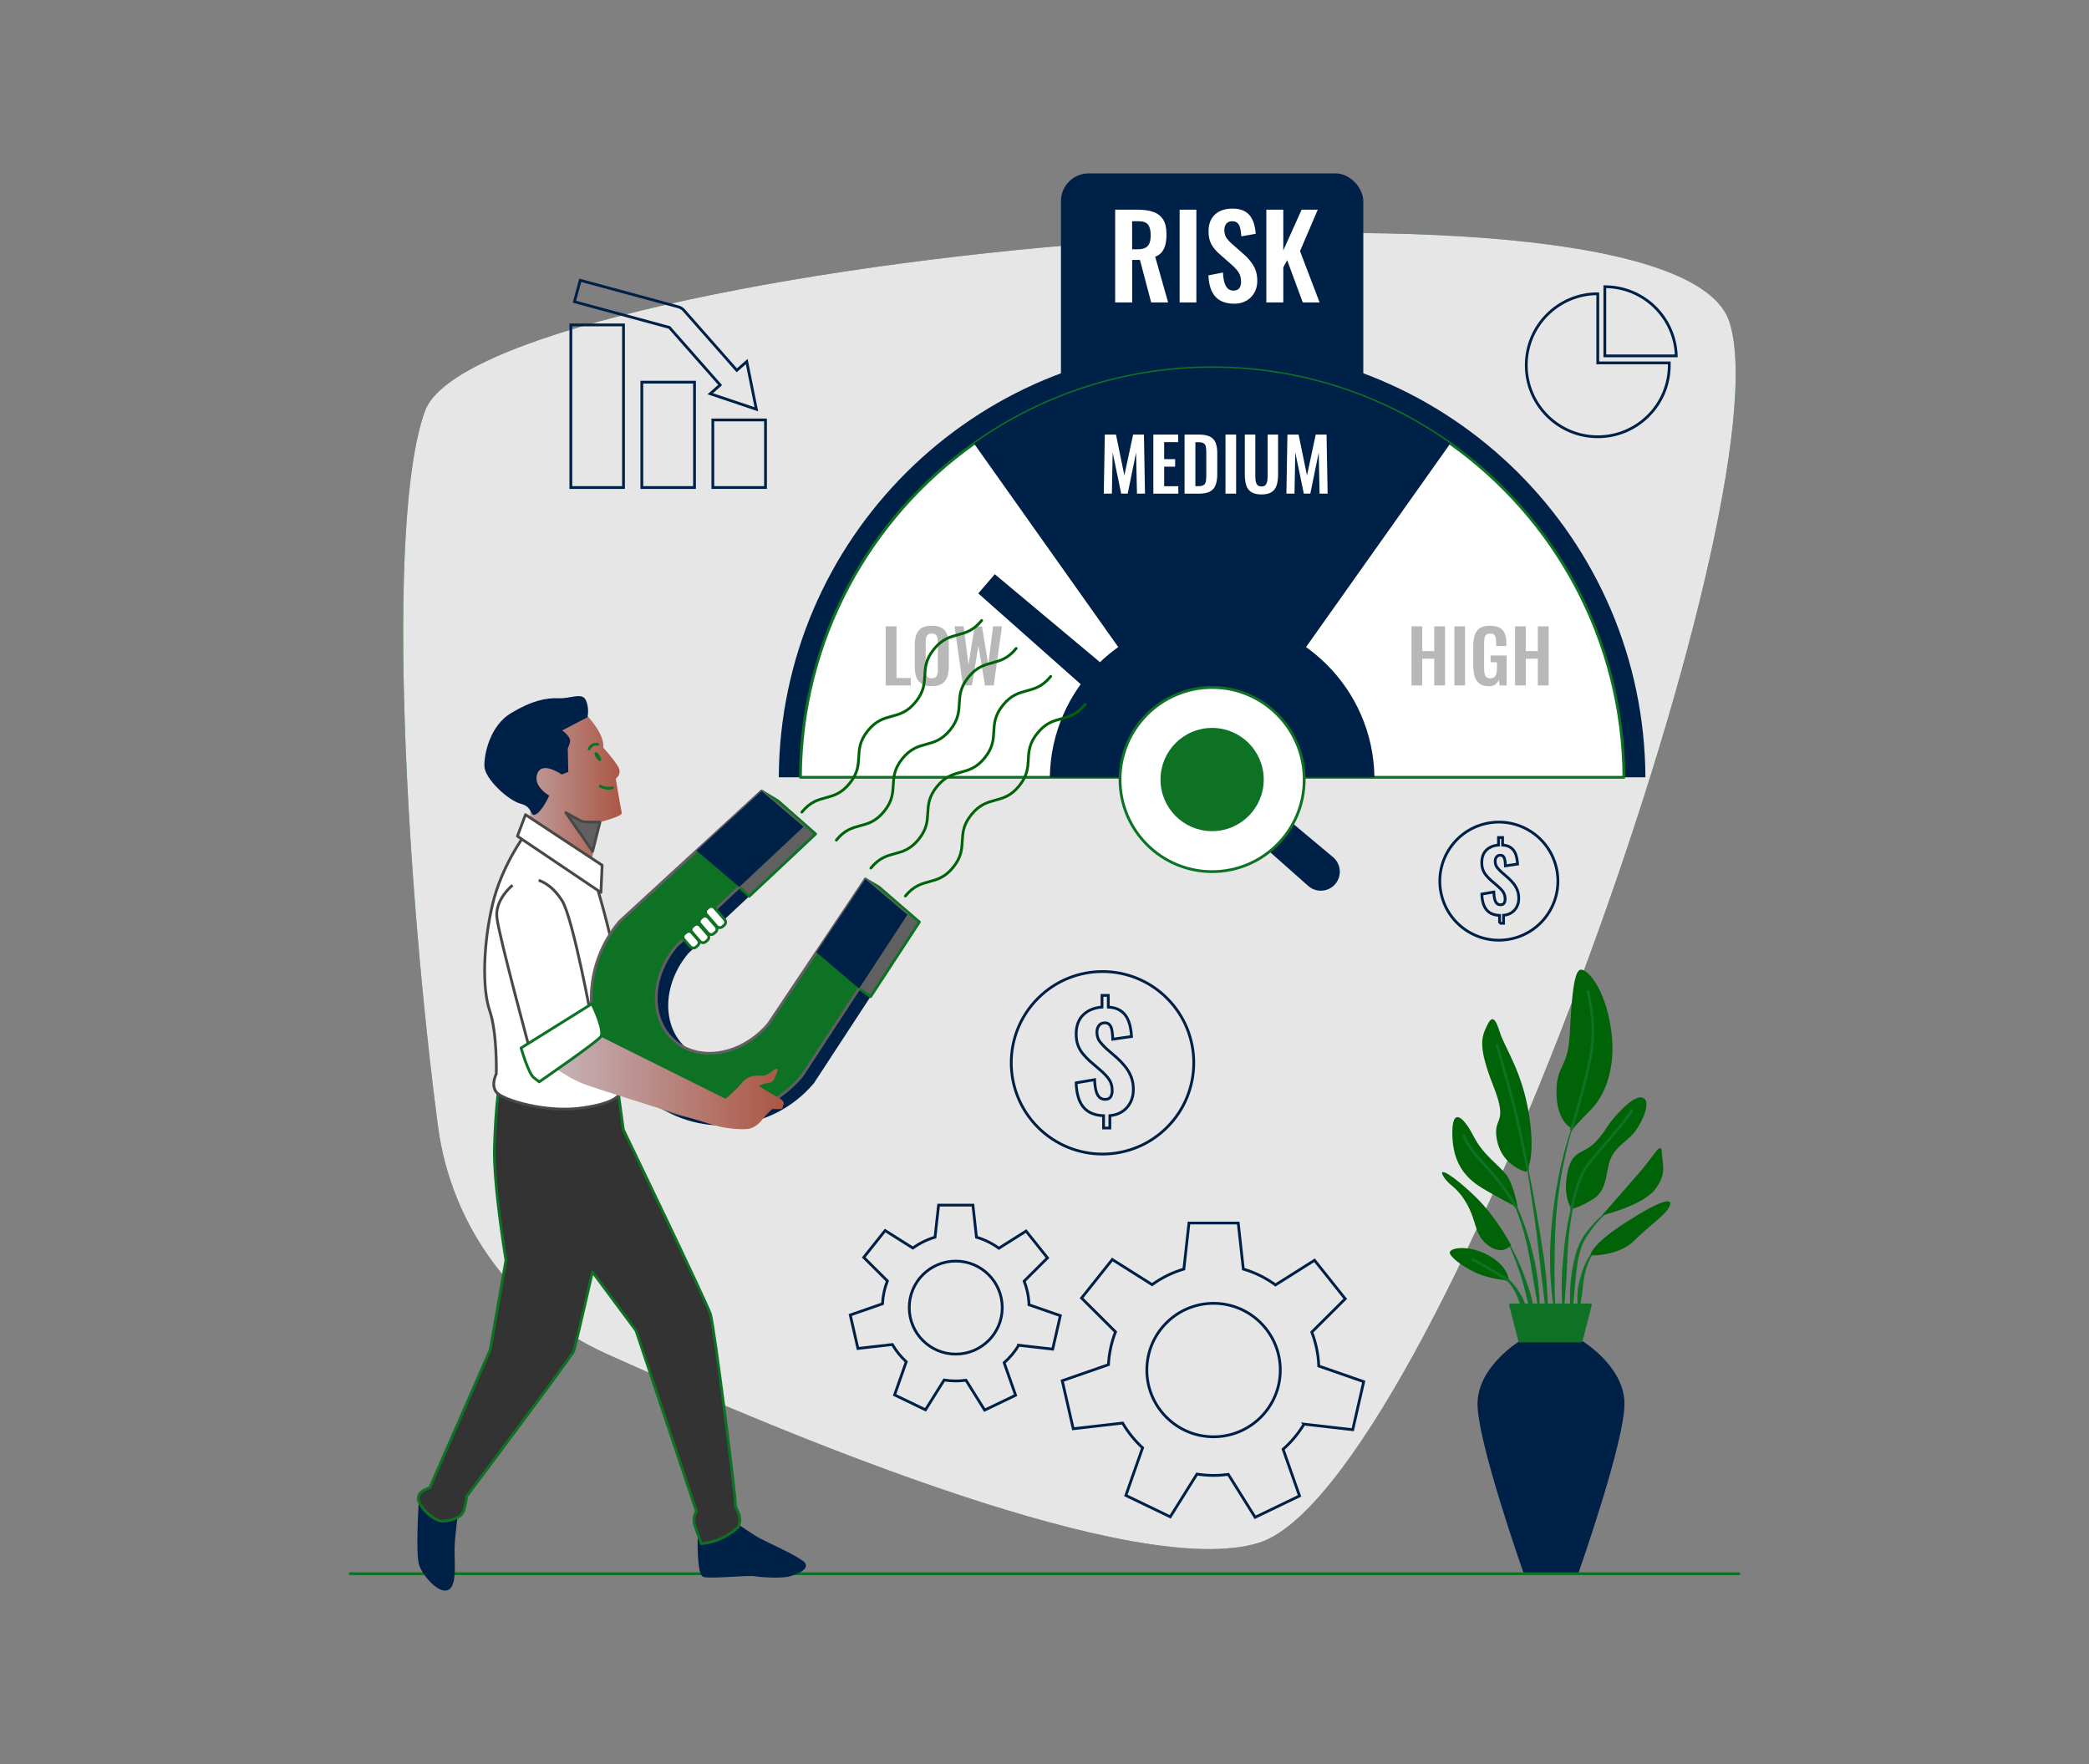 <?xml version="1.0" encoding="UTF-8"?>
<svg id="Layer_1" data-name="Layer 1" xmlns="http://www.w3.org/2000/svg" xmlns:xlink="http://www.w3.org/1999/xlink" viewBox="0 0 752 635">
  <rect x="0" y="0" width="752" height="635" fill="#808080" stroke="none"/>
  <defs>
    <style>
      .cls-1, .cls-2, .cls-3, .cls-4, .cls-5, .cls-6, .cls-7, .cls-8, .cls-9, .cls-10 {
        stroke-linejoin: round;
      }

      .cls-1, .cls-3, .cls-7, .cls-9, .cls-10 {
        stroke-linecap: round;
      }

      .cls-1, .cls-4 {
        stroke: #474947;
      }

      .cls-1, .cls-9 {
        fill: #606060;
      }

      .cls-2 {
        stroke: #606060;
      }

      .cls-2, .cls-3, .cls-5, .cls-11 {
        fill: #0d7224;
      }

      .cls-12 {
        fill: url(#linear-gradient-2);
      }

      .cls-3, .cls-5, .cls-6, .cls-7, .cls-8, .cls-9 {
        stroke: #0d7224;
      }

      .cls-13, .cls-4, .cls-8 {
        fill: #fff;
      }

      .cls-14 {
        stroke: #002147;
        stroke-miterlimit: 10;
      }

      .cls-14, .cls-7, .cls-10 {
        fill: none;
      }

      .cls-15 {
        fill: #002147;
      }

      .cls-6 {
        fill: #333;
      }

      .cls-16 {
        opacity: .28;
      }

      .cls-17 {
        fill: url(#linear-gradient);
      }

      .cls-10 {
        stroke: #006308;
      }

      .cls-18 {
        fill: #006308;
      }

      .cls-19 {
        fill: #e6e6e6;
      }
    </style>
    <linearGradient id="linear-gradient" x1="177.43" y1="282.18" x2="223.86" y2="282.18" gradientUnits="userSpaceOnUse">
      <stop offset="0" stop-color="#c6b5ba"/>
      <stop offset="1" stop-color="#ab5645"/>
    </linearGradient>
    <linearGradient id="linear-gradient-2" x1="198.46" y1="389.26" x2="282.2" y2="389.26" xlink:href="#linear-gradient"/>
  </defs>
  <g>
    <path class="cls-18" d="M157.65,405.32c4.74,36.04,27.61,67.04,60.34,81.86,69.48,31.45,191.51,81.7,235.13,68.19,62.39-19.32,190.3-375.49,169.42-439.53-20.88-64.04-450.33-20.74-469.54,32.08-14.67,40.33-6.28,174.29,4.65,257.39Z"/>
    <path class="cls-19" d="M157.65,405.32c4.74,36.04,27.61,67.04,60.34,81.86,69.48,31.45,191.51,81.7,235.13,68.19,62.39-19.32,190.3-375.49,169.42-439.53-20.88-64.04-450.33-20.74-469.54,32.08-14.67,40.33-6.28,174.29,4.65,257.39Z"/>
  </g>
  <g>
    <g>
      <g>
        <path class="cls-11" d="M567.79,401.39h0s0-.09-.04-.11c-.04-.02-.09,0-.11.04-2.45,5.65-4.17,11.58-5.6,17.57-1.39,6-2.39,12.09-3.09,18.21l-.44,4.6c-.07.77-.15,1.53-.21,2.3l-.13,2.31c-.07,1.54-.16,3.08-.2,4.62l.04,4.63.05,2.31c.03.77.09,1.54.14,2.31.12,1.54.21,3.08.35,4.61.29,3.07.76,6.12,1.23,9.15,0,.04.04.07.08.07.04,0,.08-.04.08-.08h0c0-1.55-.07-3.08-.11-4.61-.04-1.53-.18-3.06-.16-4.59,0-1.53-.03-3.06-.05-4.59l-.04-2.29.04-2.29.02-4.58.12-4.58.05-2.29c.03-.76.09-1.53.13-2.29l.28-4.58c.54-6.09,1.37-12.16,2.59-18.16,1.22-5.99,2.72-11.96,4.96-17.67Z"/>
        <path class="cls-11" d="M568.45,425.35s0-.09-.05-.1c-.04-.01-.09,0-.1.05-1.32,3.81-2.37,7.7-3.26,11.64-.85,3.94-1.52,7.94-1.93,11.96-.41,4.01-.86,8.03-.91,12.06-.06,4.03,0,8.07.43,12.09,0,.04.03.07.07.07.04,0,.08-.03.09-.07.47-4.02.75-8.02,1.03-12.03.28-4,.32-8.02.58-12.02.24-3.99.74-7.97,1.43-11.92.67-3.95,1.51-7.89,2.62-11.75Z"/>
        <path class="cls-11" d="M581.73,433.78s-.07-.05-.11-.02c-3.33,2.11-6.29,4.76-8.88,7.75-1.27,1.52-2.46,3.1-3.47,4.83l-.71,1.35-.56,1.4c-.2.46-.34.94-.49,1.42-.14.48-.3.95-.43,1.43-1,3.85-1.66,7.78-1.84,11.72-.16,3.94-.09,7.89.44,11.8,0,.04.04.07.08.07.04,0,.08-.03.09-.08l1.01-11.69c.4-3.86.65-7.75,1.48-11.52.11-.47.24-.93.36-1.4.12-.47.24-.93.41-1.38l.47-1.35.61-1.28c.9-1.69,2-3.3,3.18-4.83,2.37-3.06,5.16-5.85,8.34-8.12h0s.04-.08.02-.11Z"/>
        <path class="cls-11" d="M575.3,448.8c-1.81,1.17-3.02,3.01-4.04,4.86-.97,1.89-1.74,3.89-2.26,5.95-.16.51-.28,1.02-.4,1.54l-.37,1.55c-.19,1.04-.33,2.1-.39,3.16-.01,1.06-.04,2.12.03,3.18.09,1.06.21,2.11.42,3.16,0,.03.03.06.06.06.04,0,.09-.02.1-.06.26-1.04.42-2.08.56-3.11.16-1.03.32-2.05.45-3.07.15-1.02.29-2.03.36-3.06.14-1.01.22-2.05.44-3.05.36-2.03.94-4,1.73-5.89.79-1.88,1.81-3.74,3.39-5.07h.01s.04-.08.02-.12c-.02-.04-.07-.05-.11-.02Z"/>
        <path class="cls-11" d="M556.67,460.5c-.44-5.19-1.29-10.32-2.1-15.46-.81-5.13-1.71-10.25-2.64-15.36-.97-5.1-1.99-10.2-3.09-15.27,0-.04-.05-.07-.09-.06-.04,0-.07.05-.07.09.89,5.11,1.69,10.24,2.45,15.37.78,5.13,1.51,10.26,2.16,15.41.63,5.15,1.13,10.31,1.77,15.44l1.9,15.44s.04.07.08.07c.04,0,.08-.03.08-.08.06-1.3.06-2.6.09-3.91.01-1.3-.05-2.6-.08-3.9-.05-2.61-.27-5.2-.47-7.79Z"/>
        <path class="cls-11" d="M553.56,460.43c-.28-2.05-.65-4.1-1.05-6.13l-.73-3.03c-.24-1.01-.46-2.02-.76-3.02-1.04-4.02-2.36-7.97-3.96-11.8l-.62-1.43-.69-1.4c-.44-.94-.97-1.84-1.48-2.74-1.08-1.77-2.21-3.53-3.74-4.96-.03-.03-.08-.03-.11,0-.03.03-.03.08,0,.11h0c1.42,1.48,2.45,3.29,3.43,5.09.45.92.93,1.83,1.31,2.78l.61,1.41.54,1.44c1.44,3.84,2.59,7.79,3.46,11.8.47,2,.79,4.03,1.17,6.04l.49,3.04c.18,1.01.39,2.01.53,3.03.32,2.03.7,4.05,1.05,6.08.31,2.03.69,4.07,1.12,6.1,0,.04.04.07.08.07.04,0,.08-.04.08-.08,0-2.07-.04-4.15-.14-6.22-.12-2.07-.37-4.13-.58-6.19Z"/>
        <path class="cls-11" d="M549.26,460.69c-.96-2.72-2.07-5.39-3.29-8-1.24-2.6-2.59-5.15-4.13-7.57-.02-.03-.07-.05-.11-.03-.04.02-.05.07-.03.11,1.35,2.52,2.49,5.15,3.53,7.81,1.05,2.65,2,5.35,2.8,8.08.81,2.73,1.39,5.52,2.12,8.26.76,2.74,1.38,5.51,2.23,8.29.01.03.04.06.08.06.04,0,.08-.04.08-.08.04-2.9-.24-5.79-.81-8.63-.51-2.85-1.51-5.59-2.47-8.3Z"/>
        <path class="cls-11" d="M549.09,469.76c-.49-1.7-1.33-3.29-2.28-4.79-.94-1.5-2.02-2.93-3.32-4.13-.67-.58-1.36-1.14-2.11-1.59-.75-.47-1.54-.86-2.4-1.08-.04,0-.08,0-.09.05-.02.04,0,.09.04.11h0c1.55.7,2.87,1.84,3.98,3.09,1.13,1.26,2.02,2.7,2.77,4.2.79,1.49,1.19,3.14,1.88,4.67.3.79.6,1.58.95,2.37.3.8.62,1.6,1.04,2.4h0s.04.05.07.05c.05,0,.08-.03.09-.08.04-.89-.01-1.77-.1-2.65-.13-.87-.31-1.74-.52-2.6Z"/>
      </g>
      <path class="cls-18" d="M549.41,421.84s-8.5-1.96-10.46-11.12c-1.96-9.15,4.36-5.23-1.31-19.62-5.67-14.39-4.36-17.65-2.4-21.8,1.96-4.14,3.05-2.83,4.8,2.62,1.74,5.45,8.06,13.95,10.46,29.86,2.4,15.91-1.09,20.05-1.09,20.05Z"/>
      <path class="cls-18" d="M566.19,406.37s-5.67-1.96-5.88-12.64c-.22-10.68,4.14-8.5,4.8-21.8.65-13.3,1.53-22.67,3.92-22.89,2.4-.22,8.72,6.54,10.9,21.36,2.18,14.82-2.83,24.63-7.19,28.99-4.36,4.36-6.54,6.97-6.54,6.97Z"/>
      <path class="cls-18" d="M546.35,434.7s-1.31-7.85-3.92-11.55c-2.62-3.71-8.28-6.97-11.99-14.17-3.71-7.19-7.85-10.68-7.63-.44.22,10.24,4.8,15.48,10.46,18.96,5.67,3.49,13.08,7.19,13.08,7.19Z"/>
      <path class="cls-18" d="M543.96,448.21s-5.23-10.03-12.86-17.44c-7.63-7.41-13.73-11.12-11.55-7.41,2.18,3.71,4.8,3.49,8.5,10.03,3.71,6.54,2.62,11.33,7.85,15.04s8.06-.22,8.06-.22Z"/>
      <path class="cls-18" d="M543.3,461.07c-.22-.65-.44-5.45-7.85-9.37-7.41-3.92-14.39-2.4-13.51-.44.87,1.96,5.45,5.23,10.03,7.19,4.58,1.96,11.33,2.62,11.33,2.62Z"/>
      <path class="cls-18" d="M565.75,435.14s-3.27-4.14-1.53-12.86c1.74-8.72,5.67-6.54,10.03-11.12,4.36-4.58,3.49-5.23,7.85-10.03,4.36-4.8,8.28-7.41,10.03-5.45,1.74,1.96-.87,8.06-3.49,11.55-2.62,3.49-6.76,5.23-8.72,9.59-1.96,4.36-1.09,11.33-6.1,14.6-5.01,3.27-8.06,3.71-8.06,3.71Z"/>
      <path class="cls-18" d="M576.65,437.53s7.85-8.94,13.51-15.47c5.67-6.54,7.85-11.55,8.06-7.19.22,4.36,1.96,7.85-2.62,13.51-4.58,5.67-18.96,9.15-18.96,9.15Z"/>
      <path class="cls-18" d="M572.51,451.92s-.22-3.49,12.21-11.55c12.42-8.06,17.65-9.59,16.35-6.32-1.31,3.27-6.76,6.54-12.64,12.42-5.88,5.89-15.91,5.45-15.91,5.45Z"/>
      <path class="cls-7" d="M549.92,420.91s-2.92-15.64-5.97-26.75c-3.05-11.12-5.01-17.87-5.01-17.87"/>
      <path class="cls-7" d="M565.69,406.53s5.3-16.95,7.04-27.19c1.74-10.24-.22-17.87-1.09-22.45"/>
      <path class="cls-7" d="M545.67,434.37s-3.24-5.78-8.03-11.44c-4.8-5.67-8.5-8.72-10.68-14.17"/>
      <path class="cls-7" d="M565.75,435.14s1.74-10.46,5.88-15.91c4.14-5.45,12.42-13.95,15.69-19.4"/>
      <path class="cls-7" d="M542.79,460.84s-7.33-4.78-12.57-7.39"/>
    </g>
    <g>
      <path class="cls-15" d="M584.79,504.77c-.49-13.23-15.19-22.04-15.19-22.04h-22.52s-14.7,8.82-15.19,22.04c-.49,13.23,16.65,61.72,16.65,61.72h19.58s17.14-48.5,16.65-61.72Z"/>
      <polygon class="cls-3" points="572.5 469.72 543.76 469.72 547.08 482.72 569.18 482.72 572.5 469.72"/>
    </g>
  </g>
  <g>
    <path class="cls-14" d="M469.39,512.64l17.57,2.01,3.95-17.29-16.18-5.63c-.16-4.29-1.04-8.4-2.51-12.21l12.04-11.99-11.06-13.87-14.05,8.87c-3.46-2.52-7.37-4.47-11.58-5.71l-1.83-16.56h-17.74l-1.83,16.56c-4.15,1.22-8.01,3.13-11.44,5.61l-14.33-9.04-11.06,13.87,12.22,12.17c-1.44,3.69-2.33,7.66-2.54,11.81l-16.63,5.78,3.95,17.29,17.79-2.04c1.94,3.32,4.36,6.32,7.18,8.9l-6.03,17.14,15.98,7.7,9.62-15.38c1.95.31,3.96.48,6,.48,1.79,0,3.56-.13,5.28-.37l9.66,15.44,15.98-7.7-5.91-16.8c2.95-2.59,5.49-5.63,7.52-9.01ZM412.84,493.18c0-13.27,10.76-24.02,24.02-24.02s24.02,10.76,24.02,24.02-10.76,24.02-24.02,24.02-24.02-10.76-24.02-24.02Z"/>
    <path class="cls-14" d="M366.71,484.25l12.24,1.4,2.75-12.05-11.27-3.92c-.11-2.99-.72-5.85-1.75-8.51l8.39-8.36-7.7-9.66-9.79,6.18c-2.41-1.76-5.14-3.11-8.07-3.98l-1.28-11.54h-12.36l-1.28,11.54c-2.89.85-5.58,2.18-7.97,3.91l-9.99-6.3-7.7,9.66,8.51,8.48c-1,2.57-1.62,5.34-1.77,8.23l-11.59,4.03,2.75,12.05,12.4-1.42c1.35,2.31,3.04,4.4,5,6.2l-4.2,11.94,11.13,5.36,6.71-10.72c1.36.22,2.76.33,4.18.33,1.25,0,2.48-.09,3.68-.26l6.73,10.76,11.13-5.36-4.12-11.7c2.05-1.81,3.83-3.92,5.24-6.28ZM327.31,470.7c0-9.24,7.49-16.74,16.74-16.74s16.74,7.49,16.74,16.74-7.49,16.74-16.74,16.74-16.74-7.49-16.74-16.74Z"/>
  </g>
  <g>
    <circle class="cls-14" cx="396.88" cy="382.58" r="32.85" transform="translate(-154.28 392.69) rotate(-45)"/>
    <path class="cls-14" d="M397.26,406.02v-4.39c-3.24-.13-5.66-1.16-7.27-3.11-1.61-1.95-2.47-4.86-2.6-8.73l6.65-1.13c.06,1.57.23,2.89.5,3.94.27,1.05.67,1.84,1.2,2.36.53.52,1.23.78,2.08.78.97,0,1.64-.31,2.01-.94.36-.63.54-1.35.54-2.17,0-1.61-.37-2.95-1.11-4.03-.74-1.09-1.76-2.18-3.04-3.28l-4.01-3.45c-.91-.85-1.73-1.71-2.45-2.6-.72-.88-1.3-1.89-1.72-3.02-.42-1.13-.64-2.47-.64-4.01,0-2.96.84-5.26,2.53-6.91,1.68-1.65,3.94-2.59,6.77-2.81v-4.2h2.27v4.2c1.7.09,3.09.48,4.18,1.16,1.09.68,1.91,1.53,2.48,2.55.57,1.02.97,2.14,1.23,3.35.25,1.21.41,2.38.47,3.52l-6.75.99c-.03-1.16-.13-2.19-.28-3.09-.16-.9-.44-1.6-.85-2.1-.41-.5-1.04-.74-1.89-.71-.88.03-1.55.38-2.01,1.04-.46.66-.68,1.4-.68,2.22,0,1.45.35,2.61,1.04,3.49.69.88,1.48,1.73,2.36,2.55l3.92,3.4c1.04.94,2,1.97,2.88,3.07.88,1.1,1.59,2.32,2.12,3.66.53,1.34.8,2.87.8,4.6s-.34,3.19-1.02,4.55c-.68,1.37-1.65,2.48-2.93,3.33-1.27.85-2.78,1.35-4.51,1.51v4.44h-2.27Z"/>
  </g>
  <g>
    <circle class="cls-14" cx="539.57" cy="317.17" r="21.25" transform="translate(-58.79 133.59) rotate(-13.39)"/>
    <path class="cls-14" d="M539.81,332.35v-2.84c-2.1-.08-3.66-.75-4.7-2.02-1.04-1.26-1.6-3.14-1.68-5.65l4.3-.73c.04,1.02.15,1.87.32,2.55.17.68.43,1.19.78,1.53.35.34.79.5,1.34.5.63,0,1.06-.2,1.3-.61.23-.41.35-.87.35-1.4,0-1.04-.24-1.91-.72-2.61-.48-.7-1.14-1.41-1.97-2.12l-2.6-2.23c-.59-.55-1.12-1.11-1.59-1.68-.47-.57-.84-1.22-1.11-1.95-.27-.73-.41-1.6-.41-2.6,0-1.91.54-3.4,1.63-4.47,1.09-1.07,2.55-1.67,4.38-1.82v-2.72h1.47v2.72c1.1.06,2,.31,2.7.75.7.44,1.24.99,1.6,1.65.37.66.63,1.38.79,2.17.16.78.26,1.54.31,2.27l-4.37.64c-.02-.75-.08-1.42-.18-2-.1-.58-.29-1.03-.55-1.36-.26-.33-.67-.48-1.22-.46-.57.02-1,.24-1.3.67-.3.43-.44.91-.44,1.43,0,.94.22,1.69.67,2.26.45.57.96,1.12,1.53,1.65l2.53,2.2c.67.61,1.29,1.27,1.86,1.98.57.71,1.03,1.5,1.37,2.37.35.87.52,1.86.52,2.98s-.22,2.06-.66,2.95c-.44.89-1.07,1.6-1.89,2.15-.82.55-1.8.88-2.92.98v2.87h-1.47Z"/>
  </g>
  <g>
    <path class="cls-14" d="M600.89,130.63h-25.72v-24.89c-14.21,0-25.74,11.53-25.74,25.74s11.53,25.74,25.74,25.74,25.74-11.53,25.74-25.74c0-.28,0-.57-.02-.84Z"/>
    <path class="cls-14" d="M603.43,128.1h-25.72v-24.89c13.94,0,25.28,11.07,25.72,24.89Z"/>
  </g>
  <g>
    <rect class="cls-14" x="205.49" y="116.96" width="18.96" height="58.54"/>
    <rect class="cls-14" x="231.05" y="137.57" width="18.96" height="37.93"/>
    <rect class="cls-14" x="256.61" y="151.17" width="18.96" height="24.32"/>
    <path class="cls-14" d="M272.27,147.32l-3.46-17.17-3.58,3.15-19.06-21.62c-.52-.59-1.2-1.01-1.95-1.21l-35.35-9.57-2.09,7.71,34.19,9.26,18.27,20.72-3.57,3.15,16.6,5.58Z"/>
  </g>
  <g>
    <rect class="cls-15" x="381.92" y="62.42" width="108.84" height="107.19" rx="9.98" ry="9.98"/>
    <g>
      <path class="cls-15" d="M592.33,279.81h-311.98c.43-85.79,70.11-155.2,155.99-155.2s155.55,69.41,155.98,155.2Z"/>
      <path class="cls-8" d="M584.57,279.81h-296.44c.26-49.6,24.89-93.43,62.51-120.14,24.2-17.19,53.78-27.29,85.72-27.29s61.52,10.1,85.72,27.28c37.61,26.72,62.24,70.55,62.5,120.15Z"/>
      <path class="cls-15" d="M522.07,159.66l-85.15,120.15-.57.8-.57-.8-85.15-120.14c24.2-17.19,53.78-27.29,85.72-27.29s61.52,10.1,85.72,27.28Z"/>
      <path class="cls-15" d="M494.76,279.81h-116.84c.42-31.91,26.41-57.64,58.43-57.64s57.99,25.73,58.42,57.64Z"/>
    </g>
    <g>
      <path class="cls-15" d="M480.66,318.25h0c-2.48,2.88-6.83,3.19-9.7.69l-118.8-105.33,5.95-6.91,121.78,101.87c2.9,2.46,3.24,6.81.76,9.69Z"/>
      <g>
        <circle class="cls-8" cx="436.34" cy="280.61" r="33.15"/>
        <circle class="cls-5" cx="436.34" cy="280.61" r="18.08"/>
      </g>
    </g>
  </g>
  <g class="cls-16">
    <path d="M318.83,246.74v-21.27h3.89v18.6h5.15v2.68h-9.04Z"/>
    <path d="M335.4,247.03c-1.51,0-2.71-.28-3.6-.84-.89-.56-1.53-1.37-1.92-2.42-.39-1.05-.58-2.29-.58-3.73v-7.96c0-1.44.19-2.67.58-3.69.38-1.02,1.02-1.81,1.92-2.35.89-.54,2.09-.81,3.6-.81s2.75.27,3.64.81c.88.54,1.52,1.33,1.92,2.35.39,1.02.59,2.25.59,3.69v7.98c0,1.42-.2,2.65-.59,3.69-.39,1.04-1.03,1.85-1.92,2.42-.88.57-2.1.85-3.64.85ZM335.4,244.17c.65,0,1.12-.14,1.43-.42.31-.28.51-.66.62-1.16.11-.49.16-1.02.16-1.6v-9.8c0-.59-.05-1.13-.16-1.6-.1-.47-.31-.84-.62-1.12-.31-.27-.78-.41-1.43-.41-.61,0-1.08.14-1.39.41-.32.27-.53.64-.63,1.12-.11.47-.16,1.01-.16,1.6v9.8c0,.58.05,1.11.14,1.6.1.49.3.88.62,1.16.32.28.79.42,1.42.42Z"/>
    <path d="M346.64,246.74l-3.02-21.27h3.26l1.76,13.79,2.21-13.74h2.65l2.26,13.74,1.73-13.79h3.2l-2.97,21.27h-3.15l-2.36-14.26-2.34,14.26h-3.23Z"/>
  </g>
  <g class="cls-16">
    <path d="M508.11,246.74v-21.27h3.86v8.9h4.33v-8.9h3.89v21.27h-3.89v-9.61h-4.33v9.61h-3.86Z"/>
    <path d="M523.55,246.74v-21.27h3.83v21.27h-3.83Z"/>
    <path d="M536,247.03c-1.4,0-2.51-.3-3.34-.89-.82-.59-1.41-1.44-1.77-2.53-.36-1.09-.54-2.39-.54-3.87v-7.14c0-1.52.17-2.84.52-3.94.35-1.1.97-1.95,1.85-2.53.88-.59,2.1-.88,3.66-.88,1.45,0,2.61.24,3.47.74.86.49,1.47,1.2,1.85,2.11.38.92.56,2.04.56,3.35v1.1h-3.7v-1.21c0-.68-.05-1.27-.14-1.76-.1-.49-.29-.86-.58-1.12-.29-.25-.76-.38-1.41-.38-.68,0-1.18.17-1.48.5-.31.33-.5.77-.58,1.31-.08.54-.12,1.14-.12,1.79v8.9c0,.74.06,1.37.18,1.92.12.54.35.96.68,1.25.33.29.81.43,1.42.43s1.11-.16,1.44-.47c.33-.32.56-.75.7-1.31.13-.56.2-1.23.2-2v-2h-2.29v-2.44h5.78v10.79h-2.5l-.29-2.1c-.28.7-.71,1.27-1.27,1.72-.57.45-1.34.67-2.32.67Z"/>
    <path d="M545.4,246.74v-21.27h3.86v8.9h4.33v-8.9h3.89v21.27h-3.89v-9.61h-4.33v9.61h-3.86Z"/>
  </g>
  <g>
    <path class="cls-13" d="M401.44,108.87v-33.39h8c2.25,0,4.16.27,5.71.8,1.55.54,2.73,1.45,3.55,2.74.81,1.29,1.22,3.05,1.22,5.28,0,1.35-.12,2.56-.37,3.63-.25,1.07-.67,1.99-1.26,2.74-.59.76-1.41,1.34-2.45,1.75l4.66,16.45h-6.1l-4.04-15.3h-2.8v15.3h-6.1ZM407.55,89.74h1.9c1.18,0,2.13-.17,2.82-.52.7-.34,1.2-.89,1.51-1.65.3-.76.45-1.72.45-2.91,0-1.68-.31-2.93-.93-3.77-.62-.84-1.79-1.26-3.53-1.26h-2.23v10.1Z"/>
    <path class="cls-13" d="M424.65,108.87v-33.39h6.02v33.39h-6.02Z"/>
    <path class="cls-13" d="M444.24,109.32c-2.01,0-3.68-.39-5.03-1.18-1.35-.78-2.36-1.93-3.05-3.44-.69-1.51-1.07-3.37-1.15-5.57l5.24-1.03c.05,1.29.21,2.43.47,3.42.26.99.66,1.75,1.2,2.29.54.54,1.24.8,2.12.8.99,0,1.69-.3,2.1-.89.41-.59.62-1.34.62-2.25,0-1.46-.33-2.65-.99-3.59-.66-.93-1.54-1.87-2.64-2.8l-4.21-3.71c-1.18-1.02-2.12-2.15-2.82-3.4-.7-1.25-1.05-2.8-1.05-4.64,0-2.64.77-4.67,2.31-6.1,1.54-1.43,3.64-2.14,6.31-2.14,1.57,0,2.87.24,3.92.72,1.04.48,1.88,1.15,2.49,2,.62.85,1.08,1.82,1.38,2.91.3,1.09.5,2.23.58,3.44l-5.2.91c-.05-1.04-.17-1.98-.35-2.8-.18-.82-.49-1.47-.95-1.94-.45-.47-1.12-.7-2-.7s-1.6.3-2.08.89c-.48.59-.72,1.33-.72,2.21,0,1.13.23,2.05.7,2.78.47.73,1.14,1.48,2.02,2.25l4.16,3.67c1.37,1.15,2.55,2.51,3.52,4.06.97,1.55,1.46,3.43,1.46,5.63,0,1.59-.35,3.01-1.05,4.25-.7,1.24-1.68,2.21-2.93,2.91-1.25.7-2.72,1.05-4.39,1.05Z"/>
    <path class="cls-13" d="M455.86,108.87v-33.39h6.1v14.68l6.6-14.68h5.81l-6.39,14.92,7.05,18.47h-6.06l-5.61-15.21-1.4,2.56v12.66h-6.1Z"/>
  </g>
  <g>
    <path class="cls-13" d="M397.34,177.7l.37-21.27h4.02l3.02,14.73,3.15-14.73h3.89l.39,21.27h-2.89l-.32-14.79-3.02,14.79h-2.34l-3.07-14.84-.29,14.84h-2.91Z"/>
    <path class="cls-13" d="M415.18,177.7v-21.27h8.93v2.73h-5.04v6.12h3.96v2.71h-3.96v7.04h5.1v2.68h-8.98Z"/>
    <path class="cls-13" d="M426.42,177.7v-21.27h5.02c1.73,0,3.09.24,4.06.71.97.47,1.66,1.2,2.07,2.18.41.98.62,2.22.62,3.73v7.77c0,1.54-.21,2.82-.62,3.85-.41,1.02-1.09,1.79-2.05,2.29-.95.5-2.26.75-3.93.75h-5.17ZM430.3,175h1.18c.89,0,1.53-.16,1.92-.47.39-.32.62-.77.71-1.38.09-.6.13-1.34.13-2.22v-8.14c0-.86-.06-1.55-.18-2.07-.12-.53-.38-.91-.76-1.16-.39-.24-1.01-.37-1.86-.37h-1.13v15.81Z"/>
    <path class="cls-13" d="M441.15,177.7v-21.27h3.83v21.27h-3.83Z"/>
    <path class="cls-13" d="M454.1,177.99c-1.58,0-2.8-.29-3.68-.87-.88-.58-1.48-1.4-1.81-2.47-.33-1.07-.5-2.35-.5-3.83v-14.39h3.78v14.84c0,.67.04,1.29.13,1.88.09.59.29,1.06.62,1.42.32.36.81.54,1.46.54.68,0,1.18-.18,1.48-.54.31-.36.51-.83.6-1.42.1-.59.14-1.21.14-1.88v-14.84h3.76v14.39c0,1.49-.17,2.77-.5,3.83-.33,1.07-.93,1.89-1.8,2.47-.87.58-2.1.87-3.69.87Z"/>
    <path class="cls-13" d="M463.08,177.7l.37-21.27h4.02l3.02,14.73,3.15-14.73h3.89l.39,21.27h-2.89l-.32-14.79-3.02,14.79h-2.34l-3.07-14.84-.29,14.84h-2.92Z"/>
  </g>
  <g>
    <path class="cls-10" d="M288.65,292.34c5.94-7.33,11.26-3.02,17.2-10.35,5.94-7.33.63-11.64,6.57-18.97,5.94-7.33,11.26-3.02,17.2-10.35,5.94-7.33.63-11.64,6.57-18.97,5.94-7.33,11.26-3.02,17.2-10.35"/>
    <path class="cls-10" d="M301.07,302.41c5.94-7.33,11.26-3.02,17.2-10.35,5.94-7.33.63-11.64,6.57-18.97,5.94-7.33,11.26-3.02,17.2-10.35,5.94-7.33.63-11.64,6.57-18.97,5.94-7.33,11.26-3.02,17.2-10.35"/>
    <path class="cls-10" d="M313.5,312.48c5.94-7.33,11.26-3.02,17.2-10.35,5.94-7.33.63-11.64,6.57-18.97,5.94-7.33,11.26-3.02,17.2-10.35,5.94-7.33.63-11.64,6.57-18.97,5.94-7.33,11.26-3.02,17.2-10.35"/>
    <path class="cls-10" d="M325.92,322.55c5.94-7.33,11.26-3.02,17.2-10.35,5.94-7.33.63-11.64,6.57-18.97,5.94-7.33,11.26-3.02,17.2-10.35,5.94-7.33.63-11.64,6.57-18.97,5.94-7.33,11.26-3.02,17.2-10.35"/>
  </g>
  <line class="cls-7" x1="126.01" y1="566.49" x2="625.99" y2="566.49"/>
  <g>
    <path class="cls-15" d="M150.76,540.38s-1.31,19.39.22,23.31c1.52,3.92,6.97,10.02,10.24,8.71,3.27-1.31,2.4-8.93,2.4-14.16s1.31-13.07,1.31-14.38-14.16-3.48-14.16-3.48Z"/>
    <path class="cls-15" d="M251.17,553.45s-.44,13.29,1.96,14.16,16.12-.65,18.51-.22c2.4.44,10.02.87,12.85,0,2.83-.87,6.53-2.4,5.45-4.57-1.09-2.18-15.03-8.06-18.08-10.02-3.05-1.96-8.49-5.66-8.49-5.66l-12.2,6.32Z"/>
    <path class="cls-6" d="M179.51,391.83s-1.09,7.62-1.52,20.91c-.44,13.29,4.14,40.95,4.14,40.95l-5.66,32.24-21.78,49.66s-5.23,1.31-3.92,4.79c1.31,3.48,5.88,7.19,8.49,7.19s6.1-1.09,7.19-2.83c1.09-1.74,1.52-6.1,1.52-6.1,0,0,37.9-50.53,38.55-52.27.65-1.74,6.75-28.53,6.75-28.53l15.68,21.13,21.78,65.13s-1.52,1.96-.65,4.79c.87,2.83,2.4,6.75,2.4,6.75,0,0,2.18,0,5.88-1.31,3.7-1.31,7.41-4.57,7.41-4.57,0,0,.87-1.74.44-3.92-.44-2.18-1.74-3.05-1.52-4.79.22-1.74-7.62-63.82-8.93-67.96-1.31-4.14-31.36-66.43-31.36-66.43l-2.18-15.9s-19.39,7.84-42.69,1.09Z"/>
    <g>
      <g>
        <path class="cls-17" d="M210.01,256.2s-8.59-3.35-15.56-1.57c-6.97,1.78-17.77,11.32-16.98,16.93.79,5.61,13.55,17.87,13.55,17.87l-.49,11.2,22.27,9.62,3.17-14.31s8.18-2.09,7.87-3.3c-.31-1.21-2.19-12.35-2.19-12.35,0,0,2.49-1.61.81-4.4-1.68-2.8-5.3-6.77-5.3-6.77,0,0,1.12-4.64-7.16-12.9Z"/>
        <path class="cls-1" d="M215.98,295.94s-5.24.03-6.1-.15c-.86-.17-6.2-3.27-6.2-3.27l9.64,13.94,2.66-10.53Z"/>
        <path class="cls-11" d="M215.87,271.97c.55.86.71,1.74.35,1.96s-1.08-.29-1.63-1.15c-.55-.86-.71-1.74-.35-1.96s1.08.29,1.63,1.15Z"/>
        <path class="cls-7" d="M215.16,267.95s-2-.57-3.08,1.66"/>
        <path class="cls-7" d="M220.41,283.59s-2.08.67-4.35-.62"/>
      </g>
      <path class="cls-15" d="M211.49,258.18l-9.11,4.76s3.5,2.33,2.75,4.46l-.75,2.13.2,8.34-2.35.92s-7.08-4.97-8.8-.33c-1.72,4.64,4.29,7.94,4.29,7.94,0,0-2.47,5.47-4.74,6.7-2.27,1.23-1-2.65-5.48-3.76-4.48-1.11-12.94-8.96-13.12-13.43-.18-4.47,2.05-14.73,9.61-19.24,7.56-4.52,12.79-5.53,17.04-5.32,4.25.21,8.46-2.24,9.84.64,1.38,2.88.62,6.2.62,6.2Z"/>
    </g>
    <path class="cls-4" d="M188.88,300.57s-8.28,11.11-11.54,24.83c-3.27,13.72-3.92,30.06-1.09,38.33,2.83,8.28,2.4,22.87,2.4,22.87,0,0-2.18,4.14.22,6.75,2.4,2.61,17.64,7.41,30.93,5.45,13.29-1.96,13.72-5.23,14.38-7.41.65-2.18.44-31.8-2.4-45.09-2.83-13.29-6.1-24.83-8.06-30.71-1.96-5.88-24.83-15.03-24.83-15.03Z"/>
    <polygon class="cls-4" points="189.17 293.26 216.76 311.46 216.32 321.26 186.26 301.01 189.17 293.26"/>
    <g>
      <path class="cls-15" d="M330.96,331.9l-14.52-12.56-4.93-2.91-30.56,54.79c-9.48,11.17-24.57,13.94-33.72,6.19-9.14-7.76-8.87-23.1.6-34.27l45.76-42.93-13.52-11.91-5.93-3.56-46.77,49.58c-15.37,18.12-13.14,45.26,4.98,60.62,18.12,15.37,45.26,13.14,60.62-4.98l37.97-58.07Z"/>
      <g>
        <polygon class="cls-9" points="316.44 319.35 311.52 316.43 295.78 344.65 309.26 355.84 313.4 358.76 330.96 331.9 316.44 319.35"/>
        <polygon class="cls-9" points="266.15 319.28 269.7 322.64 293.6 300.22 280.09 288.31 274.16 284.75 258.85 300.98 266.15 319.28"/>
      </g>
      <g>
        <path class="cls-2" d="M326.64,329.26l-15.13-12.83-34.88,52.15c-9.48,11.17-24.57,13.94-33.72,6.19-9.14-7.76-8.87-23.1.6-34.27l45.76-42.93-15.13-12.83-51.09,46.94c-15.37,18.12-13.14,45.26,4.98,60.62,18.12,15.37,45.26,13.14,60.62-4.98l37.97-58.07Z"/>
        <polygon class="cls-15" points="309.26 355.84 326.64 329.26 311.52 316.43 293.88 342.8 309.26 355.84"/>
        <polygon class="cls-15" points="266.15 319.28 289.28 297.58 274.16 284.75 250.77 306.23 266.15 319.28"/>
      </g>
    </g>
    <g>
      <path class="cls-12" d="M213.93,372.01l47.26,23.52s3.7-3.05,5.45-5.23c1.74-2.18,3.27-2.83,5.23-3.05,1.96-.22,3.27.65,5.66-1.31,2.4-1.96,2.83-1.52,1.96.65-.87,2.18-1.09,3.05-3.05,3.27-1.96.22-3.27,1.09-3.27,1.09,0,0,5.66,3.48,6.97,4.14,1.31.65,2.4,1.74,1.96,2.4-.44.65,0,1.74-1.31,1.74h-2.83s-1.74,1.52-3.48,3.7c-1.74,2.18-3.48,3.27-5.45,3.48-1.96.22-7.19,0-11.76-1.31-4.57-1.31-42.47-13.07-47.48-15.03-5.01-1.96-11.33-6.53-11.33-6.53l15.46-11.54Z"/>
      <path class="cls-4" d="M184.52,318.65s-6.32,5.01-5.66,11.54c.65,6.53,12.63,50.53,12.63,50.53l21.56-13.29s-6.75-36.81-10.67-43.13c-3.92-6.32-8.49-7.41-8.49-7.41"/>
      <path class="cls-8" d="M213.06,361.34l-25.48,15.9s2.61,9.15,4.57,10.67l1.96,1.52s20.91-14.38,22.22-16.34c1.31-1.96-2.61-10.67-3.27-11.76Z"/>
    </g>
    <g>
      <rect class="cls-8" x="255.75" y="325.84" width="3.7" height="8.49" rx="1.38" ry="1.38" transform="translate(-153.46 250.42) rotate(-41.06)"/>
      <rect class="cls-8" x="253.06" y="329.52" width="3.7" height="7.19" rx="1.38" ry="1.38" transform="translate(-156.1 249.35) rotate(-41.06)"/>
      <rect class="cls-8" x="250.12" y="332.45" width="3.7" height="7.19" rx="1.38" ry="1.38" transform="translate(-158.75 248.14) rotate(-41.06)"/>
      <rect class="cls-8" x="246.92" y="335.14" width="3.7" height="6.3" rx="1.38" ry="1.38" transform="translate(-161.01 246.59) rotate(-41.06)"/>
    </g>
  </g>
</svg>